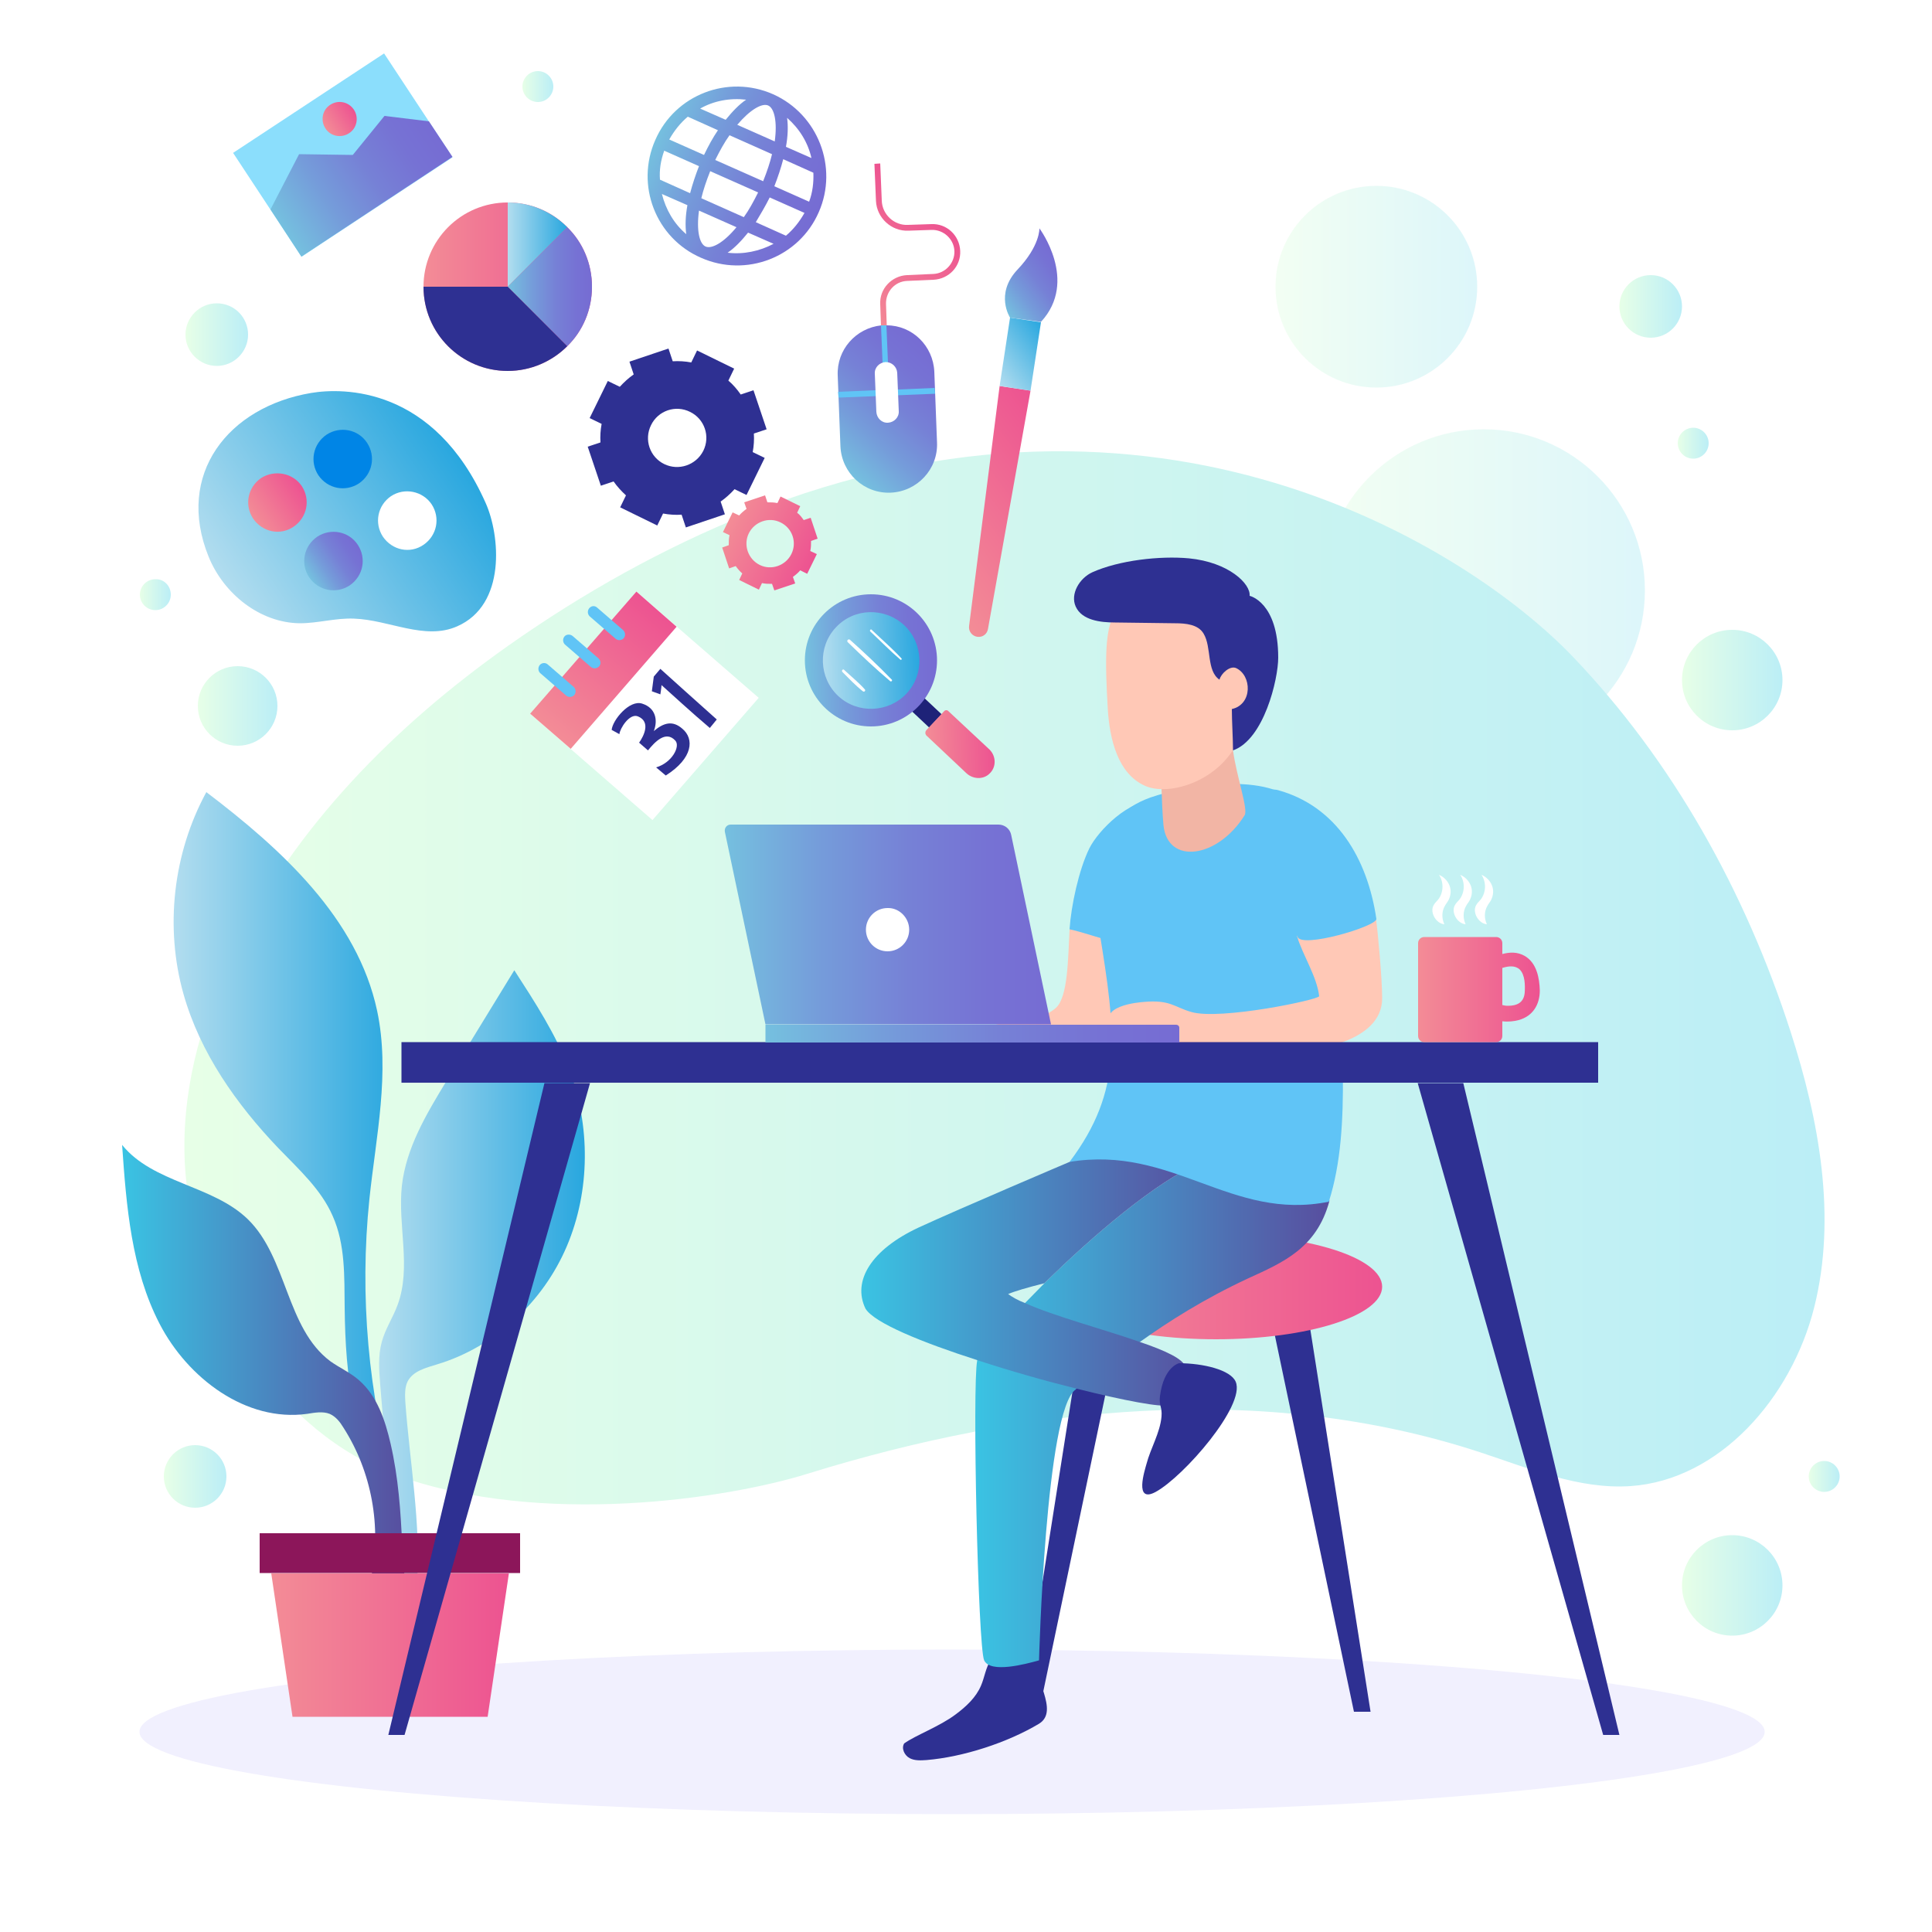 <?xml version="1.0" encoding="utf-8"?>
<!-- Generator: Adobe Illustrator 23.0.0, SVG Export Plug-In . SVG Version: 6.00 Build 0)  -->
<svg version="1.1" xmlns="http://www.w3.org/2000/svg" xmlns:xlink="http://www.w3.org/1999/xlink" x="0px" y="0px"
	 viewBox="0 0 500 500" style="enable-background:new 0 0 500 500;" xml:space="preserve">
<style type="text/css">
	.st0{fill:#FFFFFF;}
	.st1{opacity:0.5;fill:url(#SVGID_1_);}
	.st2{opacity:0.5;fill:url(#SVGID_2_);}
	.st3{fill:url(#SVGID_3_);}
	.st4{fill:url(#SVGID_4_);}
	.st5{fill:url(#SVGID_5_);}
	.st6{fill:url(#SVGID_6_);}
	.st7{fill:url(#SVGID_7_);}
	.st8{fill:url(#SVGID_8_);}
	.st9{fill:url(#SVGID_9_);}
	.st10{fill:url(#SVGID_10_);}
	.st11{fill:url(#SVGID_11_);}
	.st12{fill:url(#SVGID_12_);}
	.st13{fill:#F1F0FE;}
	.st14{fill:url(#SVGID_13_);}
	.st15{fill:url(#SVGID_14_);}
	.st16{fill:url(#SVGID_15_);}
	.st17{fill:url(#SVGID_16_);}
	.st18{fill:url(#SVGID_17_);}
	.st19{fill:#8C165A;}
	.st20{fill:#2E3092;}
	.st21{fill:url(#SVGID_18_);}
	.st22{fill:url(#SVGID_19_);}
	.st23{fill:url(#SVGID_20_);}
	.st24{fill:#FFC8B6;}
	.st25{fill:#60C4F6;}
	.st26{fill:#F2B5A5;}
	.st27{fill:url(#SVGID_21_);}
	.st28{fill:url(#SVGID_22_);}
	.st29{fill:url(#SVGID_23_);}
	.st30{fill:url(#SVGID_24_);}
	.st31{fill:#0085E6;}
	.st32{fill:url(#SVGID_25_);}
	.st33{fill:url(#SVGID_26_);}
	.st34{fill:url(#SVGID_27_);}
	.st35{fill:url(#SVGID_28_);}
	.st36{fill:url(#SVGID_29_);}
	.st37{fill:#1E2278;}
	.st38{fill:url(#SVGID_30_);}
	.st39{fill:url(#SVGID_31_);}
	.st40{fill:url(#SVGID_32_);}
	.st41{fill:url(#SVGID_33_);}
	.st42{fill:#8BDEFC;}
	.st43{fill:url(#SVGID_34_);}
	.st44{fill:url(#SVGID_35_);}
	.st45{fill:url(#SVGID_36_);}
	.st46{fill:url(#SVGID_37_);}
	.st47{fill:url(#SVGID_38_);}
	.st48{fill:url(#SVGID_39_);}
	.st49{fill:url(#SVGID_40_);}
	.st50{fill:url(#SVGID_41_);}
	.st51{fill:url(#SVGID_42_);}
</style>
<g id="BACKGROUND">
	<rect class="st0" width="500" height="500"/>
</g>
<g id="OBJECTS">
	<g>
		<g>
			<linearGradient id="SVGID_1_" gradientUnits="userSpaceOnUse" x1="342.311" y1="152.832" x2="425.712" y2="152.832">
				<stop  offset="2.500000e-07" style="stop-color:#E7FFE7"/>
				<stop  offset="1" style="stop-color:#BBEEF6"/>
			</linearGradient>
			<circle class="st1" cx="384" cy="152.8" r="41.7"/>
			<linearGradient id="SVGID_2_" gradientUnits="userSpaceOnUse" x1="330.125" y1="74.191" x2="382.265" y2="74.191">
				<stop  offset="2.500000e-07" style="stop-color:#E7FFE7"/>
				<stop  offset="1" style="stop-color:#BBEEF6"/>
			</linearGradient>
			<circle class="st2" cx="356.2" cy="74.2" r="26.1"/>
			<linearGradient id="SVGID_3_" gradientUnits="userSpaceOnUse" x1="435.219" y1="175.978" x2="461.289" y2="175.978">
				<stop  offset="2.500000e-07" style="stop-color:#E7FFE7"/>
				<stop  offset="1" style="stop-color:#BBEEF6"/>
			</linearGradient>
			<circle class="st3" cx="448.3" cy="176" r="13"/>
			<linearGradient id="SVGID_4_" gradientUnits="userSpaceOnUse" x1="51.139" y1="182.731" x2="71.806" y2="182.731">
				<stop  offset="2.500000e-07" style="stop-color:#E7FFE7"/>
				<stop  offset="1" style="stop-color:#BBEEF6"/>
			</linearGradient>
			<circle class="st4" cx="61.5" cy="182.7" r="10.3"/>
			<linearGradient id="SVGID_5_" gradientUnits="userSpaceOnUse" x1="435.219" y1="410.28" x2="461.289" y2="410.28">
				<stop  offset="2.500000e-07" style="stop-color:#E7FFE7"/>
				<stop  offset="1" style="stop-color:#BBEEF6"/>
			</linearGradient>
			<circle class="st5" cx="448.3" cy="410.3" r="13"/>
			<linearGradient id="SVGID_6_" gradientUnits="userSpaceOnUse" x1="419.105" y1="79.342" x2="435.219" y2="79.342">
				<stop  offset="2.500000e-07" style="stop-color:#E7FFE7"/>
				<stop  offset="1" style="stop-color:#BBEEF6"/>
			</linearGradient>
			<circle class="st6" cx="427.2" cy="79.3" r="8.1"/>
			<linearGradient id="SVGID_7_" gradientUnits="userSpaceOnUse" x1="42.455" y1="382.105" x2="58.569" y2="382.105">
				<stop  offset="2.500000e-07" style="stop-color:#E7FFE7"/>
				<stop  offset="1" style="stop-color:#BBEEF6"/>
			</linearGradient>
			<circle class="st7" cx="50.5" cy="382.1" r="8.1"/>
			<linearGradient id="SVGID_8_" gradientUnits="userSpaceOnUse" x1="48.059" y1="86.565" x2="64.174" y2="86.565">
				<stop  offset="2.500000e-07" style="stop-color:#E7FFE7"/>
				<stop  offset="1" style="stop-color:#BBEEF6"/>
			</linearGradient>
			<path class="st8" d="M64.2,86.6c0,4.4-3.6,8.1-8.1,8.1c-4.4,0-8.1-3.6-8.1-8.1c0-4.4,3.6-8.1,8.1-8.1
				C60.6,78.5,64.2,82.1,64.2,86.6z"/>
			<linearGradient id="SVGID_9_" gradientUnits="userSpaceOnUse" x1="434.144" y1="114.72" x2="442.201" y2="114.72">
				<stop  offset="2.500000e-07" style="stop-color:#E7FFE7"/>
				<stop  offset="1" style="stop-color:#BBEEF6"/>
			</linearGradient>
			<path class="st9" d="M442.2,114.7c0,2.2-1.8,4-4,4c-2.2,0-4-1.8-4-4c0-2.2,1.8-4,4-4C440.4,110.7,442.2,112.5,442.2,114.7z"/>
			<linearGradient id="SVGID_10_" gradientUnits="userSpaceOnUse" x1="36.101" y1="153.854" x2="44.158" y2="153.854">
				<stop  offset="2.500000e-07" style="stop-color:#E7FFE7"/>
				<stop  offset="1" style="stop-color:#BBEEF6"/>
			</linearGradient>
			<path class="st10" d="M44.2,153.9c0,2.2-1.8,4-4,4c-2.2,0-4-1.8-4-4c0-2.2,1.8-4,4-4C42.4,149.8,44.2,151.6,44.2,153.9z"/>
			<linearGradient id="SVGID_11_" gradientUnits="userSpaceOnUse" x1="468.066" y1="382.105" x2="476.123" y2="382.105">
				<stop  offset="2.500000e-07" style="stop-color:#E7FFE7"/>
				<stop  offset="1" style="stop-color:#BBEEF6"/>
			</linearGradient>
			<path class="st11" d="M476.1,382.1c0,2.2-1.8,4-4,4c-2.2,0-4-1.8-4-4s1.8-4,4-4C474.3,378.1,476.1,379.9,476.1,382.1z"/>
			<linearGradient id="SVGID_12_" gradientUnits="userSpaceOnUse" x1="135.107" y1="22.426" x2="143.164" y2="22.426">
				<stop  offset="2.500000e-07" style="stop-color:#E7FFE7"/>
				<stop  offset="1" style="stop-color:#BBEEF6"/>
			</linearGradient>
			<path class="st12" d="M143.2,22.4c0,2.2-1.8,4-4,4c-2.2,0-4-1.8-4-4c0-2.2,1.8-4,4-4C141.4,18.4,143.2,20.2,143.2,22.4z"/>
		</g>
		<ellipse class="st13" cx="246.4" cy="448.2" rx="210.3" ry="21.3"/>
		<linearGradient id="SVGID_13_" gradientUnits="userSpaceOnUse" x1="47.681" y1="253.044" x2="472.094" y2="253.044">
			<stop  offset="2.500000e-07" style="stop-color:#E7FFE7"/>
			<stop  offset="1" style="stop-color:#BBEEF6"/>
		</linearGradient>
		<path class="st14" d="M131.4,167.2c-29,20.5-55.2,46.7-71.1,79.5c-8.7,17.9-14.1,38-12.2,58c3.1,33.2,24.5,66.3,54.5,77.1
			c37.6,13.5,85.9,6,106.4-0.4c56.4-17.5,117.7-24,173.9-5.6c12.8,4.2,25.7,9.7,39.1,8.8c23-1.6,41.6-22.8,47.5-46.2
			s1.3-48.5-6.1-71.4c-11.7-36.3-30.6-70.2-56.5-97.2C380,141.8,299.5,90.5,193.6,133C171.7,141.8,150.8,153.5,131.4,167.2z"/>
		<g>
			<g>
				<linearGradient id="SVGID_14_" gradientUnits="userSpaceOnUse" x1="45.065" y1="295.594" x2="102.321" y2="295.594">
					<stop  offset="0" style="stop-color:#B2DDEF"/>
					<stop  offset="1" style="stop-color:#29A7DF"/>
				</linearGradient>
				<path class="st15" d="M89.2,338.5c-0.1-8.1,0.2-16.4-3.1-23.8c-3-6.9-8.8-12.1-14-17.5c-10.9-11.4-20.3-24.7-24.6-39.9
					c-4.9-17.3-2.7-36.5,5.9-52.3c19.5,14.8,39.1,32.7,44.2,56.6c3.4,16-0.3,32.5-2,48.7c-2.6,25.1-0.3,50.6,6.6,74.9
					c-1.4,1.7-4.4,0.9-5.6-1c-2.6-4.1-3.7-14.5-4.9-19.5C89.8,356.2,89.3,347.3,89.2,338.5z"/>
				<linearGradient id="SVGID_15_" gradientUnits="userSpaceOnUse" x1="98.068" y1="330.716" x2="151.205" y2="330.716">
					<stop  offset="0" style="stop-color:#B2DDEF"/>
					<stop  offset="1" style="stop-color:#29A7DF"/>
				</linearGradient>
				<path class="st16" d="M98.4,358.4c-0.3-3.7-0.6-7.5,0.4-11.1c0.9-3.4,2.9-6.3,4.1-9.6c3.6-9.7,0-20.5,1.1-30.8
					c1.1-9.8,6.3-18.5,11.4-26.9c5.9-9.6,11.8-19.3,17.7-28.9c5.3,8.2,10.7,16.5,14.2,25.6c5.5,14.6,5.5,31.4-0.6,45.8
					c-6.1,14.4-18.6,26.1-33.6,30.6c-2.9,0.9-6.2,1.7-7.6,4.4c-0.8,1.6-0.7,3.6-0.6,5.4c1.1,15.2,4.1,31.7,3,46.8
					c-10.1,3.6-6.2-11.4-6.6-16.7C100.5,381.5,99.3,369.9,98.4,358.4z"/>
				<linearGradient id="SVGID_16_" gradientUnits="userSpaceOnUse" x1="31.667" y1="352.796" x2="104.712" y2="352.796">
					<stop  offset="3.603490e-03" style="stop-color:#3AC3E3"/>
					<stop  offset="1" style="stop-color:#584E9F"/>
				</linearGradient>
				<path class="st17" d="M101.1,373.7c-1.4-6.1-3.5-12.5-8.3-16.6c-2.2-1.9-4.9-3.1-7.3-4.8c-11.5-8.6-11.1-26.8-21.4-36.8
					c-9.1-8.8-24.5-9.3-32.5-19.2c1.1,15.9,2.4,32.2,9.7,46.3c7.3,14.1,22.4,25.5,38.2,23.3c1.9-0.3,4-0.7,5.8,0
					c1.6,0.7,2.7,2.1,3.6,3.6c7.3,11.4,9.9,25.7,7.1,38.9c-0.3,1.3,7.2,1,8.3-0.2c0.9-1-0.2-6.8-0.2-8.1
					C103.7,391.1,103.1,382.4,101.1,373.7z"/>
			</g>
			<linearGradient id="SVGID_17_" gradientUnits="userSpaceOnUse" x1="70.173" y1="425.734" x2="131.688" y2="425.734">
				<stop  offset="0" style="stop-color:#F38C96"/>
				<stop  offset="1" style="stop-color:#ED5391"/>
			</linearGradient>
			<polygon class="st18" points="126.2,444.3 75.7,444.3 70.2,407.2 131.7,407.2 			"/>
			<rect x="67.2" y="396.8" class="st19" width="67.4" height="10.3"/>
		</g>
		<g>
			<polygon class="st20" points="350.4,443 354.7,443 337.6,334.5 327.6,334.5 			"/>
			<polygon class="st20" points="268.9,443 264.5,443 281.6,334.5 291.6,334.5 			"/>
			<linearGradient id="SVGID_18_" gradientUnits="userSpaceOnUse" x1="271.723" y1="333.019" x2="357.75" y2="333.019">
				<stop  offset="0" style="stop-color:#F38C96"/>
				<stop  offset="1" style="stop-color:#ED5391"/>
			</linearGradient>
			<ellipse class="st21" cx="314.7" cy="333" rx="43" ry="13.6"/>
		</g>
		<g>
			<g>
				<path class="st20" d="M268.9,446.1c-8.2,4.9-19.6,8.6-29.1,9.4c-1.5,0.1-3.1,0.2-4.4-0.5c-1.3-0.7-2.2-2.5-1.4-3.8
					c2.9-2.1,9.2-4.4,13.3-7.5c2.7-2,5.3-4.4,6.6-7.5c0.9-2.1,1.2-4.6,2.5-6.6c4-6.3,12.5,0,12.5,0
					C266.8,433.9,274.4,442.7,268.9,446.1z"/>
				<linearGradient id="SVGID_19_" gradientUnits="userSpaceOnUse" x1="252.338" y1="365.33" x2="344.024" y2="365.33">
					<stop  offset="3.603490e-03" style="stop-color:#3AC3E3"/>
					<stop  offset="1" style="stop-color:#584E9F"/>
				</linearGradient>
				<path class="st22" d="M344,311c-3.3,12-11.9,15.7-20.9,19.8c-11.4,5.3-20.7,11.2-28.1,16.5c-7.4,5.3-12.9,9.8-16.4,12.1
					c-0.1,0.1-0.2,0.1-0.2,0.2c-7.8,5.1-9.5,70.1-9.5,70.1c-3.6,1-12.6,3.4-14.2,0c-1.6-3.4-3.1-71.3-1.8-77.6c0,0,0-0.1,0-0.1
					c0.5-1.7,5.3-7.5,12.3-14.7c1.6-1.6,3.3-3.4,5.1-5.2c12.5-12.3,29.1-26.5,40.4-31.2c2.3-1,4.4-1.5,6.2-1.6
					C321,299.1,345.1,307.1,344,311z"/>
				<linearGradient id="SVGID_20_" gradientUnits="userSpaceOnUse" x1="222.886" y1="330.763" x2="310.731" y2="330.763">
					<stop  offset="3.603490e-03" style="stop-color:#3AC3E3"/>
					<stop  offset="1" style="stop-color:#584E9F"/>
				</linearGradient>
				<path class="st23" d="M306.8,353.8c0,0-1.5,7.8-4.8,9.8c-1.2,0.7-11-1.1-23.3-4.2c-8.1-2-17.3-4.6-25.8-7.4
					c-14.3-4.6-26.6-9.6-28.9-13.3c-3.5-7.2,1.5-15.3,13.7-21c10.6-4.9,39.1-17,39.1-17c5.8-3.8,23.7-4,33.9,0.2
					c-11.3,4.7-27.9,18.9-40.4,31.2c-4.4,1.1-7.8,2.1-9.4,2.8c1.1,0.8,2.5,1.6,4.3,2.3c7.5,3.4,20.4,6.8,29.8,10.1
					C301.5,349.5,306.3,351.7,306.8,353.8z"/>
				<path class="st20" d="M300.2,361.3c-0.3,2.6,0.6,2.7,0.4,5.3c-0.4,4.3-2.8,8.1-3.9,12.3c-0.4,1.5-3.3,10.3,2.4,7.2
					c7.3-4,23.3-22.4,20.7-28.5c-1.3-3.1-8.5-4.8-14.7-4.8C305.2,352.8,301.2,353.6,300.2,361.3z"/>
			</g>
			<g>
				<path class="st24" d="M273.3,260.8c-2.3,2.1-5.6,2.8-8.8,3.2c-3.1,0.4-6.4,0.6-9.1,2.2c-2.7,1.6-4.7,5-3.5,8
					c1.1,2.6,4.1,3.7,6.8,4.3c8.2,1.6,16.7,0.3,24.9-1c2-0.3,4.1-0.7,5.7-1.9c2.2-1.6,3.2-4.5,3.8-7.2c1.6-6.7,2.4-13.6,2.2-20.4
					c-0.1-2.8-0.4-5.8-2.1-8.1c-2.1-2.9-16.1-3.4-16.4,0.7C276.4,248,276.4,258,273.3,260.8z"/>
				<path class="st25" d="M281.9,219.6c-2.7,5.5-4.7,14.8-5.1,20.9c3.9,0.8,9.3,3,13.3,3.4c4,0.4,8.4-0.4,11.2-3.3
					c2.4-2.5,3.1-6.2,3.5-9.6c0.6-5.6,2.5-22.4-6-23.6C292.5,206.6,284.2,214.9,281.9,219.6z"/>
				<path class="st25" d="M284.5,240.9c4.3,26.3,6.3,41.2-7.7,59.8c26.7-4.4,41.8,15.4,67.1,10.3c6.3-19.8,2.4-44.4,3-73.3
					c0.2-8.2-5.3-23.2-10.8-29.4c-7.6-8.5-28.6-5.3-38.4-1.9C282.4,211.9,282.2,226.8,284.5,240.9z"/>
				<path class="st24" d="M357.7,258.2c0.2,12-19.4,14-24.1,14c-8.7,0-18.7,1-27.4-0.3c-2.9-0.5-16.6-2.8-18.3-5.3
					c-4.6-6.4,7-7.2,8.1-7.3c6.9-0.6,7.8,1.3,12.3,2.6c7.5,2.2,33.2-3.2,33.1-4.1c-0.6-5.1-4.2-10.5-5.7-15.4
					c-0.5-1.7,20-8.4,20.4-4.6C356.6,241.1,357.7,253.5,357.7,258.2z"/>
				<path class="st25" d="M356.2,237.8c0.3,1.9-19.6,7.8-20.4,4.6c-1.7-6.9-14.9-40.6-5-37.9C345.9,208.7,353.9,222.2,356.2,237.8z"
					/>
			</g>
			<g>
				<path class="st26" d="M319.1,194.2c-0.2-1.3-3.7-8.8-9.9-8.8c-5.5,0-10.3,5.9-8.8,11.3c0,0,0.2,11.5,0.7,16.8
					c1,10.4,14,8.7,21-2.5C323.1,209.5,320,200.9,319.1,194.2z"/>
				<path class="st24" d="M286.7,183.6c0.5,7.8,2.6,16.7,9.7,19.8c5.7,2.5,17.1-0.6,22.7-9.3c3.4-5.2,5.3-9.8,6.3-16
					c0.7-4.5-0.6-22.9-19.5-24.3C286.6,152.6,285.2,157.9,286.7,183.6z"/>
				<path class="st20" d="M282.7,148.1c-3.3,1.5-5.8,5.6-4.3,8.9c1.6,3.5,6.3,4.1,10.2,4.1c5.2,0.1,10.4,0.1,15.5,0.2
					c2.8,0,6,0.3,7.4,2.7c2.1,3.5,0.7,9.6,4.1,11.9c0.4-1.6,2.7-3.7,4.3-3c4.1,1.9,4.3,9.4-1.1,10.6c0,3.1,0.3,7.7,0.3,10.7
					c8-2.8,11.7-18.4,11.7-24c0-14.4-7.4-16-7.4-16c0.3-3.1-5.4-8.7-15.7-9.7C300.2,143.8,289.6,145,282.7,148.1z"/>
			</g>
		</g>
		<g>
			<rect x="103.9" y="269.7" class="st20" width="309.7" height="10.5"/>
			<polygon class="st20" points="104.7,449 100.5,449 140.9,280.3 152.7,280.3 			"/>
			<polygon class="st20" points="414.9,449 419.1,449 378.7,280.3 366.9,280.3 			"/>
		</g>
		<g>
			<linearGradient id="SVGID_21_" gradientUnits="userSpaceOnUse" x1="187.58" y1="239.317" x2="272.04" y2="239.317">
				<stop  offset="0" style="stop-color:#75C0DF"/>
				<stop  offset="0.292" style="stop-color:#759CDA"/>
				<stop  offset="0.565" style="stop-color:#7681D6"/>
				<stop  offset="0.809" style="stop-color:#7672D4"/>
				<stop  offset="1" style="stop-color:#766CD3"/>
			</linearGradient>
			<path class="st27" d="M261.7,216.1c-0.3-1.6-1.7-2.7-3.3-2.7h-69.3c-1,0-1.7,0.9-1.5,1.9l10.5,49.8H272L261.7,216.1z"/>
			<linearGradient id="SVGID_22_" gradientUnits="userSpaceOnUse" x1="198.093" y1="267.445" x2="305.166" y2="267.445">
				<stop  offset="0" style="stop-color:#75C0DF"/>
				<stop  offset="0.292" style="stop-color:#759CDA"/>
				<stop  offset="0.565" style="stop-color:#7681D6"/>
				<stop  offset="0.809" style="stop-color:#7672D4"/>
				<stop  offset="1" style="stop-color:#766CD3"/>
			</linearGradient>
			<path class="st28" d="M304.4,265.2H198.1v4.6h107.1v-3.8C305.2,265.5,304.8,265.2,304.4,265.2z"/>
			<path class="st0" d="M235.3,240.6c0,3.1-2.5,5.6-5.6,5.6c-3.1,0-5.6-2.5-5.6-5.6s2.5-5.6,5.6-5.6
				C232.7,234.9,235.3,237.5,235.3,240.6z"/>
		</g>
		<g>
			<linearGradient id="SVGID_23_" gradientUnits="userSpaceOnUse" x1="366.92" y1="256.128" x2="398.456" y2="256.128">
				<stop  offset="0" style="stop-color:#F38C96"/>
				<stop  offset="1" style="stop-color:#ED5391"/>
			</linearGradient>
			<path class="st29" d="M394.6,247.4c-1.9-1.1-3.9-1-5.8-0.5v-2.8c0-0.9-0.7-1.6-1.6-1.6h-18.6c-0.9,0-1.6,0.7-1.6,1.6v24
				c0,0.9,0.7,1.6,1.6,1.6h18.6c0.9,0,1.6-0.7,1.6-1.6v-3.8c1.5,0.2,3.1,0,4.2-0.3c3.7-1,5.5-4,5.5-7.7
				C398.4,253.1,397.7,249.2,394.6,247.4z M394.6,256.8c-0.2,2.7-2,3.5-4.4,3.5c-0.5,0-1-0.1-1.4-0.2v-9.6c1.6-0.5,3.3-0.7,4.5,0.4
				C394.7,252.3,394.7,255,394.6,256.8z"/>
			<g>
				<path class="st0" d="M371,234.3c0.3-0.6,0.8-1,1.2-1.5c1.4-1.8,1.5-4.5,0.2-6.4c1.2,0.5,2.2,1.5,2.7,2.7s0.4,2.6-0.2,3.8
					c-0.3,0.6-0.7,1-1,1.6c-0.8,1.4-0.8,3.2-0.1,4.7C371.6,239,370,236.1,371,234.3z"/>
				<path class="st0" d="M376.5,234.3c0.3-0.6,0.8-1,1.2-1.5c1.4-1.8,1.5-4.5,0.2-6.4c1.2,0.5,2.2,1.5,2.7,2.7
					c0.5,1.2,0.4,2.6-0.2,3.8c-0.3,0.6-0.7,1-1,1.6c-0.8,1.4-0.8,3.2-0.1,4.7C377.1,239,375.5,236.1,376.5,234.3z"/>
				<path class="st0" d="M382,234.3c0.3-0.6,0.8-1,1.2-1.5c1.4-1.8,1.5-4.5,0.2-6.4c1.2,0.5,2.2,1.5,2.7,2.7
					c0.5,1.2,0.4,2.6-0.2,3.8c-0.3,0.6-0.7,1-1,1.6c-0.8,1.4-0.8,3.2-0.1,4.7C382.6,239,381,236.1,382,234.3z"/>
			</g>
		</g>
		<g>
			<g>
				
					<linearGradient id="SVGID_24_" gradientUnits="userSpaceOnUse" x1="65.824" y1="61.138" x2="134.72" y2="61.138" gradientTransform="matrix(0.831 -0.556 0.556 0.831 -27.766 141.272)">
					<stop  offset="0" style="stop-color:#B2DDEF"/>
					<stop  offset="1" style="stop-color:#29A7DF"/>
				</linearGradient>
				<path class="st30" d="M54,144.1c3.9,9.6,13.3,17.1,23.6,17.2c4.7,0,9.3-1.4,14-1.2c9.1,0.3,18.3,5.7,26.7,2
					c12.8-5.6,11.1-23.6,7.4-31.9c-13.4-30.2-36.9-29.9-45.2-28.5C59.1,105.3,45.3,122.7,54,144.1z"/>
				<path class="st31" d="M95,114.6c2.3,3.5,1.4,8.1-2.1,10.5c-3.5,2.3-8.1,1.4-10.5-2.1c-2.3-3.5-1.4-8.1,2.1-10.5
					C88,110.2,92.7,111.1,95,114.6z"/>
				
					<linearGradient id="SVGID_25_" gradientUnits="userSpaceOnUse" x1="81.479" y1="45.992" x2="96.569" y2="45.992" gradientTransform="matrix(0.831 -0.556 0.556 0.831 -27.766 141.272)">
					<stop  offset="0" style="stop-color:#F38C96"/>
					<stop  offset="1" style="stop-color:#ED5391"/>
				</linearGradient>
				<path class="st32" d="M78.1,125.8c2.3,3.5,1.4,8.1-2.1,10.5s-8.1,1.4-10.5-2.1c-2.3-3.5-1.4-8.1,2.1-10.5
					C71.1,121.5,75.8,122.4,78.1,125.8z"/>
				
					<linearGradient id="SVGID_26_" gradientUnits="userSpaceOnUse" x1="85.182" y1="66.648" x2="100.272" y2="66.648" gradientTransform="matrix(0.831 -0.556 0.556 0.831 -27.766 141.272)">
					<stop  offset="0" style="stop-color:#75C0DF"/>
					<stop  offset="0.292" style="stop-color:#759CDA"/>
					<stop  offset="0.565" style="stop-color:#7681D6"/>
					<stop  offset="0.809" style="stop-color:#7672D4"/>
					<stop  offset="1" style="stop-color:#766CD3"/>
				</linearGradient>
				<path class="st33" d="M92.6,141c2.3,3.5,1.4,8.1-2.1,10.5c-3.5,2.3-8.1,1.4-10.5-2.1c-2.3-3.5-1.4-8.1,2.1-10.5
					C85.6,136.6,90.3,137.5,92.6,141z"/>
				<path class="st0" d="M111.7,130.5c2.3,3.5,1.4,8.1-2.1,10.5s-8.1,1.4-10.5-2.1c-2.3-3.5-1.4-8.1,2.1-10.5
					C104.7,126.1,109.4,127.1,111.7,130.5z"/>
			</g>
			<g>
				
					<linearGradient id="SVGID_27_" gradientUnits="userSpaceOnUse" x1="172.289" y1="157.97" x2="221.833" y2="157.97" gradientTransform="matrix(0.805 -0.593 0.593 0.805 5.686 120.739)">
					<stop  offset="0" style="stop-color:#F38C96"/>
					<stop  offset="1" style="stop-color:#ED5391"/>
				</linearGradient>
				<path class="st34" d="M252.9,164.8L252.9,164.8c-1.3-0.2-2.3-1.4-2.1-2.8l7.9-62.1l8,1.2l-11,61.6
					C255.5,164.1,254.3,165,252.9,164.8z"/>
				
					<linearGradient id="SVGID_28_" gradientUnits="userSpaceOnUse" x1="216.105" y1="129.724" x2="234.509" y2="129.724" gradientTransform="matrix(0.805 -0.593 0.593 0.805 5.686 120.739)">
					<stop  offset="0" style="stop-color:#B2DDEF"/>
					<stop  offset="1" style="stop-color:#29A7DF"/>
				</linearGradient>
				<polygon class="st35" points="269.4,83.4 261.4,82.2 258.7,99.9 266.7,101.1 				"/>
				
					<linearGradient id="SVGID_29_" gradientUnits="userSpaceOnUse" x1="228.781" y1="116.368" x2="248.547" y2="116.368" gradientTransform="matrix(0.805 -0.593 0.593 0.805 5.686 120.739)">
					<stop  offset="0" style="stop-color:#75C0DF"/>
					<stop  offset="0.292" style="stop-color:#759CDA"/>
					<stop  offset="0.565" style="stop-color:#7681D6"/>
					<stop  offset="0.809" style="stop-color:#7672D4"/>
					<stop  offset="1" style="stop-color:#766CD3"/>
				</linearGradient>
				<path class="st36" d="M261.4,82.2c0,0-4-6.1,1.9-12.4c5.9-6.2,5.7-10.7,5.7-10.7s10.2,13.6,0.4,24.2L261.4,82.2z"/>
			</g>
			<g>
				
					<rect x="235.5" y="177" transform="matrix(0.685 -0.729 0.729 0.685 -58.12 230.975)" class="st37" width="4.7" height="11.3"/>
				
					<linearGradient id="SVGID_30_" gradientUnits="userSpaceOnUse" x1="213.133" y1="168.767" x2="247.32" y2="168.767" gradientTransform="matrix(1 -3.130000e-02 3.130000e-02 1 -10.002 9.471)">
					<stop  offset="0" style="stop-color:#75C0DF"/>
					<stop  offset="0.292" style="stop-color:#759CDA"/>
					<stop  offset="0.565" style="stop-color:#7681D6"/>
					<stop  offset="0.809" style="stop-color:#7672D4"/>
					<stop  offset="1" style="stop-color:#766CD3"/>
				</linearGradient>
				<circle class="st38" cx="225.4" cy="170.9" r="17.1"/>
				
					<linearGradient id="SVGID_31_" gradientUnits="userSpaceOnUse" x1="217.704" y1="168.767" x2="242.749" y2="168.767" gradientTransform="matrix(1 -3.130000e-02 3.130000e-02 1 -10.002 9.471)">
					<stop  offset="0" style="stop-color:#B2DDEF"/>
					<stop  offset="1" style="stop-color:#29A7DF"/>
				</linearGradient>
				<path class="st39" d="M234,161.8c5,4.7,5.3,12.7,0.6,17.7c-4.7,5-12.7,5.3-17.7,0.6c-5-4.7-5.3-12.7-0.6-17.7
					C221,157.3,228.9,157.1,234,161.8z"/>
				
					<linearGradient id="SVGID_32_" gradientUnits="userSpaceOnUse" x1="243.68" y1="191.075" x2="261.445" y2="191.075" gradientTransform="matrix(1 -3.130000e-02 3.130000e-02 1 -10.002 9.471)">
					<stop  offset="0" style="stop-color:#F38C96"/>
					<stop  offset="1" style="stop-color:#ED5391"/>
				</linearGradient>
				<path class="st40" d="M244.3,184.1l-4.6,4.9c-0.3,0.4-0.3,0.9,0,1.3l10.4,9.8c1.7,1.6,4.4,1.7,6,0.1c1.8-1.7,1.7-4.5,0-6.2
					l-10.6-9.9C245.2,183.7,244.6,183.7,244.3,184.1z"/>
				<g>
					<path class="st0" d="M219.4,166.2c3.6,3.5,7.2,6.9,11,10.1c0.3,0.2,0.6-0.2,0.4-0.4c-3.5-3.6-7.1-7-10.8-10.3
						C219.6,165.2,219,165.8,219.4,166.2L219.4,166.2z"/>
				</g>
				<g>
					<path class="st0" d="M225.2,163.4c2.6,2.4,5.1,5,7.8,7.3c0.2,0.2,0.5-0.1,0.3-0.3c-2.4-2.6-5.1-4.9-7.7-7.4
						C225.4,162.7,225,163.1,225.2,163.4L225.2,163.4z"/>
				</g>
				<g>
					<path class="st0" d="M218,173.9c1.7,1.7,3.4,3.5,5.3,5c0.4,0.3,0.8-0.2,0.5-0.5c-1.6-1.8-3.6-3.4-5.3-5
						C218.2,173,217.7,173.5,218,173.9L218,173.9z"/>
				</g>
			</g>
			<g>
				<path class="st20" d="M193.2,128.1l4.7-9.6l-3.1-1.5c0.3-1.6,0.4-3.2,0.3-4.8l3.3-1.1l-3.4-10.1l-3.3,1.1
					c-0.9-1.3-2-2.6-3.2-3.6l1.5-3.1l-9.6-4.7l-1.5,3.1c-1.6-0.3-3.2-0.4-4.8-0.3l-1.1-3.3l-10.1,3.4l1.1,3.3
					c-1.3,0.9-2.5,2-3.6,3.2l-3.1-1.5l-4.7,9.6l3.1,1.5c-0.3,1.6-0.4,3.2-0.3,4.8l-3.3,1.1l3.4,10.1l3.3-1.1c0.9,1.3,2,2.5,3.2,3.6
					l-1.5,3.1l9.6,4.7l1.5-3.1c1.6,0.3,3.2,0.4,4.8,0.3l1.1,3.3l10.1-3.4l-1.1-3.3c1.3-0.9,2.5-2,3.6-3.2L193.2,128.1z M171.9,120.1
					c-3.7-1.8-5.3-6.3-3.4-10.1c1.8-3.7,6.3-5.3,10.1-3.4c3.7,1.8,5.3,6.3,3.4,10.1C180.1,120.4,175.6,121.9,171.9,120.1z"/>
				
					<linearGradient id="SVGID_33_" gradientUnits="userSpaceOnUse" x1="207.607" y1="166.837" x2="231.742" y2="166.837" gradientTransform="matrix(0.898 0.44 -0.44 0.898 75.485 -105.866)">
					<stop  offset="0" style="stop-color:#F38C96"/>
					<stop  offset="1" style="stop-color:#ED5391"/>
				</linearGradient>
				<path class="st41" d="M208.9,148.5l2.5-5.1l-1.7-0.8c0.2-0.9,0.2-1.7,0.2-2.6l1.7-0.6l-1.8-5.4l-1.8,0.6c-0.5-0.7-1-1.4-1.7-1.9
					l0.8-1.7l-5.1-2.5l-0.8,1.7c-0.9-0.2-1.7-0.2-2.6-0.2l-0.6-1.8l-5.4,1.8l0.6,1.7c-0.7,0.5-1.4,1.1-1.9,1.7l-1.7-0.8l-2.5,5.1
					l1.7,0.8c-0.2,0.9-0.2,1.7-0.2,2.6l-1.7,0.6l1.8,5.4l1.7-0.6c0.5,0.7,1.1,1.4,1.7,1.9l-0.8,1.7l5.1,2.5l0.8-1.7
					c0.9,0.2,1.7,0.2,2.6,0.2l0.6,1.7l5.4-1.8l-0.6-1.7c0.7-0.5,1.4-1.1,1.9-1.7L208.9,148.5z M196.6,146.2c-3-1.5-4.3-5.2-2.8-8.2
					c1.5-3,5.2-4.3,8.2-2.8c3.1,1.5,4.3,5.2,2.8,8.2C203.3,146.4,199.6,147.7,196.6,146.2z"/>
			</g>
			<g>
				
					<rect x="61.1" y="20.2" transform="matrix(0.835 -0.55 0.55 0.835 -7.405 55.44)" class="st0" width="55.2" height="39.8"/>
				
					<rect x="65.3" y="24" transform="matrix(0.835 -0.55 0.55 0.835 -7.404 55.44)" class="st42" width="46.8" height="32.2"/>
				
					<linearGradient id="SVGID_34_" gradientUnits="userSpaceOnUse" x1="168.22" y1="-83.765" x2="215.059" y2="-83.765" gradientTransform="matrix(0.835 -0.55 0.55 0.835 -22.52 219.545)">
					<stop  offset="0" style="stop-color:#75C0DF"/>
					<stop  offset="0.292" style="stop-color:#759CDA"/>
					<stop  offset="0.565" style="stop-color:#7681D6"/>
					<stop  offset="0.809" style="stop-color:#7672D4"/>
					<stop  offset="1" style="stop-color:#766CD3"/>
				</linearGradient>
				<polygon class="st43" points="70,54.2 77.4,39.9 91.3,40.1 99.5,30 111,31.4 117.1,40.6 78,66.4 				"/>
				
					<linearGradient id="SVGID_35_" gradientUnits="userSpaceOnUse" x1="191.64" y1="-96.811" x2="200.48" y2="-96.811" gradientTransform="matrix(0.835 -0.55 0.55 0.835 -22.52 219.545)">
					<stop  offset="0" style="stop-color:#F38C96"/>
					<stop  offset="1" style="stop-color:#ED5391"/>
				</linearGradient>
				<path class="st44" d="M91.6,28.4c1.3,2,0.8,4.8-1.3,6.1c-2,1.3-4.8,0.8-6.1-1.3c-1.3-2-0.8-4.8,1.3-6.1
					C87.5,25.8,90.2,26.3,91.6,28.4z"/>
			</g>
			<g>
				
					<rect x="145.8" y="161.7" transform="matrix(0.656 -0.755 0.755 0.656 -80.499 188.749)" class="st0" width="41.9" height="41.9"/>
				
					<linearGradient id="SVGID_36_" gradientUnits="userSpaceOnUse" x1="139.279" y1="155.184" x2="181.153" y2="155.184" gradientTransform="matrix(0.656 -0.755 0.755 0.656 -66.075 192.657)">
					<stop  offset="0" style="stop-color:#F38C96"/>
					<stop  offset="1" style="stop-color:#ED5391"/>
				</linearGradient>
				<polygon class="st45" points="175.1,162.2 147.7,193.8 137.2,184.7 164.7,153.1 				"/>
				<g>
					<path class="st20" d="M169.2,189.2c1.1-2.8,0.5-6-3-7.1c-3.3-1.1-7.7,4.3-7.9,6.8l2,1.1c0.1-1.4,2.6-5.5,4.8-4.6
						c3.4,1.4,1.5,5.1,0.3,6.8l2.3,2c1.7-2.1,4.6-5.3,7.1-2.5c1.3,1.5-0.9,5.7-5,6.9l2.5,2.1c7.1-4.5,7.4-9.5,4.3-12.1
						C174.1,186.4,171.8,187,169.2,189.2z"/>
					<path class="st20" d="M170.9,173.1l-1.7,2c0,0.1-0.5,3.8-0.5,3.8l2.2,0.8c0,0,0.3-1.9,0.3-2.4c1.9,1.7,8,7.3,12.5,11.1l1.8-2.2
						C181.5,182.6,173.4,175.4,170.9,173.1z"/>
				</g>
				<g>
					<path class="st25" d="M139.7,172.1c-0.5,0.6-0.5,1.5,0.1,2.1l6.7,5.8c0.6,0.5,1.5,0.5,2.1-0.1c0.5-0.6,0.5-1.5-0.1-2.1
						l-6.7-5.8C141.2,171.4,140.2,171.5,139.7,172.1z"/>
					<path class="st25" d="M146.1,164.7c-0.5,0.6-0.5,1.5,0.1,2.1l6.7,5.8c0.6,0.5,1.5,0.5,2.1-0.1s0.5-1.5-0.1-2.1l-6.7-5.8
						C147.6,164.1,146.6,164.1,146.1,164.7z"/>
					<path class="st25" d="M152.5,157.4c-0.5,0.6-0.5,1.5,0.1,2.1l6.7,5.8c0.6,0.5,1.5,0.5,2.1-0.1c0.5-0.6,0.5-1.5-0.1-2.1
						l-6.7-5.8C154,156.7,153.1,156.7,152.5,157.4z"/>
				</g>
			</g>
			
				<linearGradient id="SVGID_37_" gradientUnits="userSpaceOnUse" x1="87.452" y1="159.372" x2="133.752" y2="159.372" gradientTransform="matrix(0.914 0.406 -0.406 0.914 154.224 -144.951)">
				<stop  offset="0" style="stop-color:#75C0DF"/>
				<stop  offset="0.292" style="stop-color:#759CDA"/>
				<stop  offset="0.565" style="stop-color:#7681D6"/>
				<stop  offset="0.809" style="stop-color:#7672D4"/>
				<stop  offset="1" style="stop-color:#766CD3"/>
			</linearGradient>
			<path class="st46" d="M200.1,24.4c-11.7-5.2-25.4,0.1-30.5,11.8c-5.2,11.7,0.1,25.4,11.8,30.5c11.7,5.2,25.4-0.1,30.5-11.8
				C217,43.3,211.7,29.6,200.1,24.4z M182.6,63.8c-1.6-0.7-2.4-4.2-1.7-9.3l9.7,4.3C187.3,62.8,184.2,64.5,182.6,63.8z M181.5,51.3
				c0.5-2.1,1.3-4.5,2.3-7l12.4,5.5c-1.2,2.4-2.4,4.6-3.7,6.4L181.5,51.3z M171.9,39l9,4c-0.9,2.3-1.7,4.7-2.3,7l-7.8-3.5
				C170.6,44,171,41.5,171.9,39z M198.8,27.3c1.6,0.7,2.4,4.2,1.7,9.3l-9.7-4.3C194.1,28.4,197.2,26.6,198.8,27.3z M199.8,39.9
				c-0.5,2.1-1.3,4.5-2.3,7l-12.4-5.5c1.2-2.4,2.4-4.6,3.7-6.4L199.8,39.9z M182.2,40.1l-9-4c1.3-2.3,2.9-4.3,4.8-5.9l7.8,3.5
				C184.5,35.6,183.3,37.8,182.2,40.1z M199.2,51.1l9,4c-1.3,2.3-2.9,4.3-4.8,5.9l-7.8-3.5C196.8,55.5,198.1,53.3,199.2,51.1z
				 M200.4,48.2c0.9-2.3,1.7-4.7,2.3-7l7.8,3.5c0.1,2.5-0.2,5.1-1.1,7.5L200.4,48.2z M210,40.9l-6.6-2.9c0.5-2.7,0.6-5.3,0.3-7.5
				C206.9,33.3,209.1,36.9,210,40.9z M193.1,25.8c-1.8,1.2-3.6,3.1-5.3,5.2l-6.6-2.9C184.7,26.1,188.9,25.3,193.1,25.8z M171.3,50.2
				l6.6,2.9c-0.5,2.7-0.6,5.3-0.3,7.5C174.4,57.9,172.3,54.2,171.3,50.2z M188.3,65.4c1.8-1.2,3.6-3.1,5.3-5.2l6.6,2.9
				C196.6,65,192.4,65.9,188.3,65.4z"/>
			<g>
				<g>
					
						<linearGradient id="SVGID_38_" gradientUnits="userSpaceOnUse" x1="250.406" y1="34.773" x2="283.345" y2="34.773" gradientTransform="matrix(0.679 -0.734 0.734 0.679 21.576 237.488)">
						<stop  offset="0" style="stop-color:#F38C96"/>
						<stop  offset="1" style="stop-color:#ED5391"/>
					</linearGradient>
					<path class="st47" d="M229.6,87.4l-1.5,0.1l-0.3-8.8c-0.2-4,3-7.3,6.9-7.5l6.8-0.3c3.1-0.1,5.6-2.8,5.5-5.9
						c-0.1-3.1-2.8-5.6-5.9-5.5l-6,0.2c-4.4,0.2-8.2-3.3-8.4-7.7l-0.4-9.6l1.5-0.1l0.4,9.6c0.1,3.6,3.2,6.5,6.8,6.3l6-0.2
						c4-0.2,7.3,2.9,7.5,6.9c0.2,4-2.9,7.3-6.9,7.5l-6.8,0.3c-3.2,0.1-5.6,2.8-5.5,6L229.6,87.4z"/>
				</g>
				<g>
					
						<linearGradient id="SVGID_39_" gradientUnits="userSpaceOnUse" x1="218.93" y1="63.358" x2="256.945" y2="63.358" gradientTransform="matrix(0.679 -0.734 0.734 0.679 21.576 237.488)">
						<stop  offset="0" style="stop-color:#75C0DF"/>
						<stop  offset="0.292" style="stop-color:#759CDA"/>
						<stop  offset="0.565" style="stop-color:#7681D6"/>
						<stop  offset="0.809" style="stop-color:#7672D4"/>
						<stop  offset="1" style="stop-color:#766CD3"/>
					</linearGradient>
					<path class="st48" d="M241.8,96.2l0.7,18.3c0.3,6.9-5.1,12.7-12,13c-6.9,0.3-12.7-5.1-13-12l-0.7-18.3
						c-0.3-6.7,4.7-12.3,11.3-13c0.2,0,0.5,0,0.7,0c0.3,0,0.5,0,0.7,0C236.1,84.2,241.5,89.5,241.8,96.2z"/>
				</g>
				<g>
					<path class="st25" d="M241.9,100.4l0.1,1.5l-25,1l-0.1-1.5l11.8-0.5L228,84.2c0.2,0,0.5,0,0.7,0c0.3,0,0.5,0,0.7,0l0.7,16.7
						L241.9,100.4z"/>
				</g>
				<g>
					<path class="st0" d="M229.2,93.7c-1.6,0.1-2.9,1.4-2.8,3l0.4,9.9c0.1,1.6,1.4,2.9,3,2.8c1.6-0.1,2.9-1.4,2.8-3l-0.4-9.9
						C232.1,94.9,230.8,93.7,229.2,93.7z"/>
				</g>
			</g>
			<g>
				<linearGradient id="SVGID_40_" gradientUnits="userSpaceOnUse" x1="109.668" y1="74.191" x2="153.217" y2="74.191">
					<stop  offset="0" style="stop-color:#F38C96"/>
					<stop  offset="1" style="stop-color:#ED5391"/>
				</linearGradient>
				<path class="st49" d="M153.2,74.2c0,6-2.4,11.5-6.4,15.4c-3.9,3.9-9.4,6.4-15.4,6.4c-12,0-21.8-9.7-21.8-21.8
					c0-12,9.7-21.8,21.8-21.8c6,0,11.5,2.4,15.4,6.4C150.8,62.7,153.2,68.2,153.2,74.2z"/>
				<linearGradient id="SVGID_41_" gradientUnits="userSpaceOnUse" x1="131.437" y1="63.301" x2="146.833" y2="63.301">
					<stop  offset="0" style="stop-color:#B2DDEF"/>
					<stop  offset="1" style="stop-color:#29A7DF"/>
				</linearGradient>
				<path class="st50" d="M146.8,58.8l-15.4,15.4V52.4C137.5,52.4,142.9,54.9,146.8,58.8z"/>
				<linearGradient id="SVGID_42_" gradientUnits="userSpaceOnUse" x1="131.437" y1="74.191" x2="153.217" y2="74.191">
					<stop  offset="0" style="stop-color:#75C0DF"/>
					<stop  offset="0.292" style="stop-color:#759CDA"/>
					<stop  offset="0.565" style="stop-color:#7681D6"/>
					<stop  offset="0.809" style="stop-color:#7672D4"/>
					<stop  offset="1" style="stop-color:#766CD3"/>
				</linearGradient>
				<path class="st51" d="M153.2,74.2c0,6-2.4,11.5-6.4,15.4l-15.4-15.4l15.4-15.4C150.8,62.7,153.2,68.2,153.2,74.2z"/>
				<path class="st20" d="M146.8,89.6c-3.9,3.9-9.4,6.4-15.4,6.4c-12,0-21.8-9.7-21.8-21.8h21.8L146.8,89.6z"/>
			</g>
		</g>
	</g>
</g>
<g id="DESIGNED_BY_FREEPIK">
</g>
</svg>
